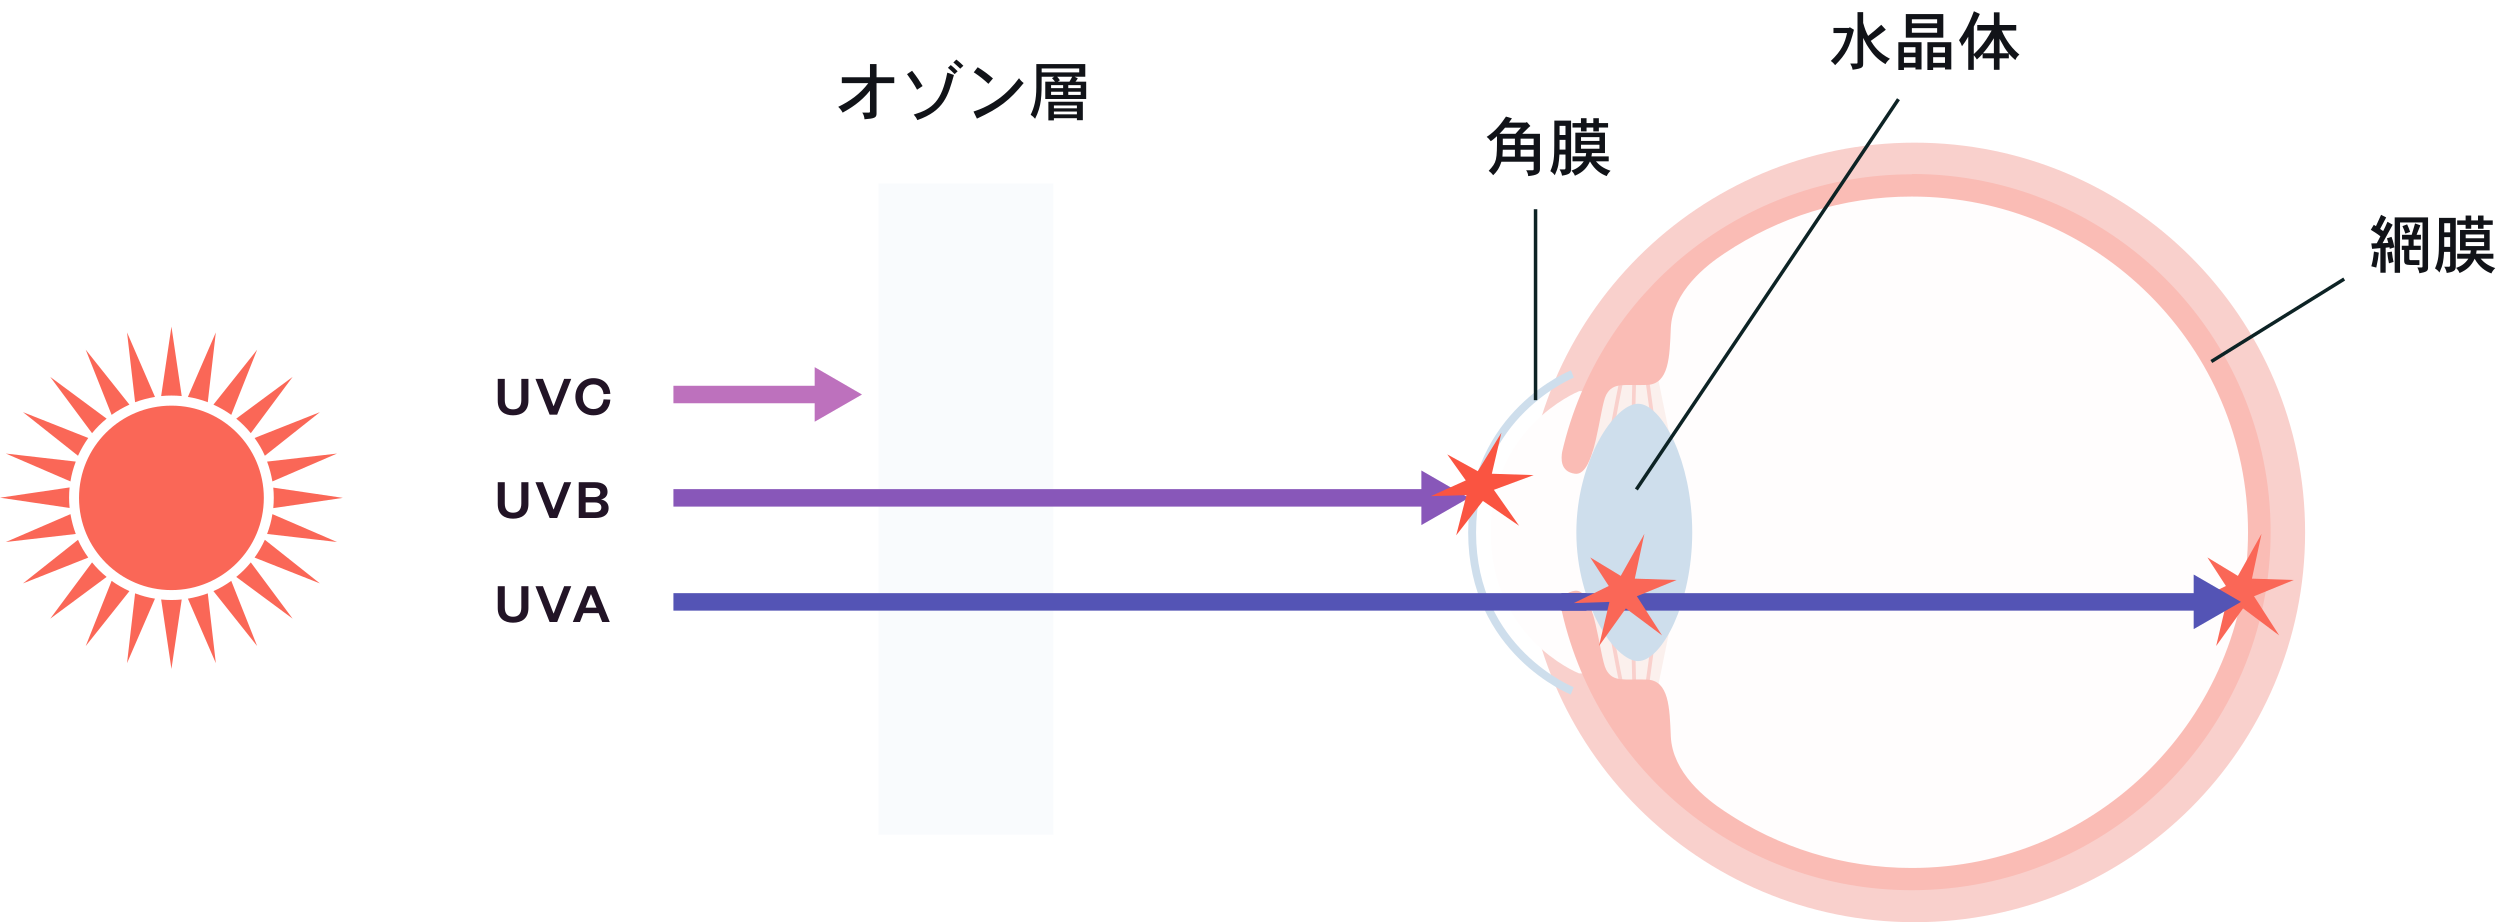 <svg width="572" height="211" viewBox="0 0 572 211" fill="none" xmlns="http://www.w3.org/2000/svg" xmlns:xlink="http://www.w3.org/1999/xlink">
<path d="M438.056 211C487.403 211 527.407 171.073 527.407 121.82C527.407 72.567 487.403 32.64 438.056 32.64C388.709 32.64 348.705 72.567 348.705 121.82C348.705 171.073 388.709 211 438.056 211Z" fill="#F9D0CC"/>
<path d="M437.899 42.192C405.383 42.192 377.377 61.61 364.983 89.484H361.335C360.511 89.836 341.095 97.94 341.095 121.781C341.095 145.622 360.472 153.765 361.296 154.078H364.943C377.338 181.952 405.344 201.37 437.86 201.37C481.908 201.37 517.641 165.745 517.641 121.742C517.641 77.739 481.947 42.114 437.86 42.114L437.899 42.192Z" fill="#FFFDFD"/>
<path d="M379.025 158.737L382.869 139.829L363.1 140.494L369.415 159.755L379.025 158.737Z" fill="#FBF0ED"/>
<path d="M379.025 84.903L382.869 103.812L363.1 103.146L369.415 83.885L379.025 84.903Z" fill="#FBF0ED"/>
<path d="M368.67 102.128L367.807 102.011C368.552 96.373 370.905 85.138 371.023 84.746L371.847 85.02C371.729 85.49 369.415 96.647 368.67 102.128Z" fill="#F9D0CC"/>
<path d="M373.259 101.541C373.181 98.566 373.533 85.099 373.533 84.511H374.396C374.396 84.511 374.004 98.566 374.121 101.502H373.259V101.541Z" fill="#F9D0CC"/>
<path d="M376.927 83.942L376.072 84.058L378.428 101.358L379.283 101.243L376.927 83.942Z" fill="#F9D0CC"/>
<path d="M371.023 158.854C370.905 158.463 368.552 147.227 367.807 141.59L368.67 141.472C369.415 146.992 371.729 158.149 371.847 158.58L371.023 158.854Z" fill="#F9D0CC"/>
<path d="M373.534 159.128C373.534 158.541 373.142 145.074 373.259 142.099H374.122C374.043 145.074 374.396 158.972 374.396 159.089H373.534V159.128Z" fill="#F9D0CC"/>
<path d="M378.423 142.212L376.067 159.513L376.921 159.629L379.277 142.328L378.423 142.212Z" fill="#F9D0CC"/>
<path d="M387.183 121.82C387.183 138.066 380.202 151.259 374.789 151.259C369.376 151.259 360.668 138.066 360.668 121.82C360.668 105.573 369.337 92.38 374.789 92.38C380.241 92.38 387.183 105.573 387.183 121.82Z" fill="#CEDEEC"/>
<path d="M437.428 39.882C398.44 39.882 365.767 67.051 357.412 103.42C357.216 104.751 356.863 107.922 360.354 108.392C365.061 109.018 365.924 93.359 367.493 90.344C369.101 87.33 371.729 88.27 376.828 88.074C381.927 87.878 382.006 81.575 382.28 75.116C382.633 66.738 390.478 60.631 394.675 57.891C406.913 49.748 421.582 44.971 437.389 44.971C458.648 44.971 477.868 53.584 491.792 67.482C505.717 81.379 514.346 100.562 514.346 121.781C514.346 142.999 505.717 162.182 491.792 176.079C477.868 189.977 458.648 198.59 437.389 198.59C421.582 198.59 406.873 193.853 394.675 185.671C390.478 182.93 382.633 176.823 382.28 168.446C382.006 161.947 381.888 155.683 376.828 155.487C371.768 155.292 369.101 156.231 367.493 153.217C365.885 150.202 365.022 134.582 360.354 135.169C356.863 135.639 357.059 138.81 357.412 140.141C365.767 176.549 398.401 203.679 437.428 203.679C482.771 203.679 519.523 166.997 519.523 121.742C519.523 76.486 482.771 39.804 437.428 39.804V39.882Z" fill="#FABCB5"/>
<path d="M359.766 85.568C359.766 85.568 336.82 94.651 336.82 121.82C336.82 148.989 359.727 158.071 359.727 158.071" stroke="#CEDEEC" stroke-width="1.808" stroke-miterlimit="10"/>
<path d="M351.333 47.869V91.558" stroke="#0D2325" stroke-width="0.8" stroke-miterlimit="10"/>
<path d="M434.369 22.696L374.396 111.994" stroke="#0D2325" stroke-width="0.8" stroke-miterlimit="10"/>
<path d="M424.995 2.78H426.292V5.241C426.719 6.716 426.926 7.261 427.427 8.219C428.989 6.966 429.151 6.819 430.434 5.669L431.481 6.804C430.685 7.423 429.608 8.249 428.031 9.354C428.798 10.563 429.726 12.052 432.424 13.452C431.996 13.806 431.643 14.204 431.392 14.676C429.373 13.438 428.547 12.406 427.559 10.946C427.191 10.43 427.132 10.327 426.292 8.676V14.396C426.292 15.383 426.277 15.634 423.874 15.958C423.83 15.516 423.624 15.044 423.344 14.543H424.818C424.936 14.543 424.995 14.469 424.995 14.337V2.78ZM423.019 6.391L423.24 6.229L424.184 6.804C423.181 10.814 422.385 12.406 419.879 14.912C419.585 14.528 419.275 14.219 418.892 13.939C421.383 11.595 422.091 9.885 422.606 7.571H419.496V6.391H423.019ZM443.214 4.401H437.436V5.345H443.214V4.401ZM443.214 6.435H437.436V7.497H443.214V6.435ZM436.05 3.222H444.63V8.617H436.05V3.222ZM438.261 10.799H435.623V12.052H438.261V10.799ZM438.261 13.084H435.623V14.381H438.261V13.084ZM434.34 9.649H439.647V15.899H438.261V15.457H435.623V16.017H434.34V9.649ZM445.013 10.799H442.3V12.052H445.013V10.799ZM445.013 13.084H442.3V14.381H445.013V13.084ZM440.988 9.649H446.457V15.899H445.013V15.457H442.3V16.017H440.988V9.649ZM453.71 12.184H456.201V8.75C454.992 10.681 454.344 11.447 453.71 12.184ZM457.498 8.868V12.184H459.562C458.766 11.212 458.633 10.961 457.498 8.868ZM455.685 6.981H452.398V5.713H456.201V2.824H457.498V5.713H461.316V6.981H457.985C458.368 7.88 459.547 10.475 462.039 12.494C461.582 12.833 461.302 13.29 461.11 13.747C460.653 13.379 460.093 12.804 459.621 12.302V13.349H457.498V15.973H456.201V13.349H453.622V12.317C453.15 12.818 452.767 13.231 452.31 13.614C452.118 13.305 451.897 12.951 451.602 12.641V15.988H450.334V8.396C449.877 9.207 449.406 9.944 448.904 10.578C448.742 10.076 448.506 9.649 448.226 9.192C449.273 7.733 450.29 6.141 451.631 2.573L452.988 3.192C452.369 4.593 452.147 5.065 451.602 6.082V12.376C452.369 11.668 454.02 10.136 455.685 6.981Z" fill="#111318"/>
<path d="M345.256 28.046H349.103L349.354 27.928L350.15 28.828C349.84 29.078 349.663 29.255 349.472 29.447C349.192 29.727 348.838 30.066 348.293 30.611H352.346V38.704C352.302 39.751 351.654 40.075 349.649 40.296C349.605 39.692 349.442 39.353 349.177 38.955H350.695C350.872 38.955 350.902 38.852 350.902 38.704V37.009H343.517C342.986 38.66 342.396 39.338 341.644 40.09C341.291 39.648 341.025 39.367 340.613 39.087C342.485 37.083 342.514 36.714 342.514 31.157C341.983 31.614 341.585 31.997 341.084 32.306C340.76 31.849 340.495 31.599 340.156 31.319C342.396 29.845 343.575 28.12 344.563 26.675L345.934 27.073C345.742 27.368 345.536 27.663 345.256 28.046ZM343.841 33.191H346.612V31.732H343.841V33.191ZM350.902 31.732H347.909V33.191H350.902V31.732ZM343.752 35.83H346.612V34.252H343.841L343.752 35.83ZM350.902 34.252H347.909V35.83H350.902V34.252ZM347.998 29.211H344.357C344.003 29.638 343.531 30.169 343.074 30.611H346.745C347.261 30.066 347.6 29.638 347.998 29.211ZM358.184 28.798H356.828V30.891H358.184V28.798ZM356.828 31.997V34.223H358.184V31.997H356.828ZM355.634 27.589H359.466V38.63C359.466 39.589 359.142 39.913 357.388 40.193C357.314 39.677 357.137 39.249 356.828 38.763H357.874C358.11 38.763 358.184 38.66 358.184 38.395V35.358H356.798C356.651 37.422 356.607 38.188 355.737 40.09C355.442 39.692 355.162 39.426 354.72 39.161C355.589 37.171 355.604 35.8 355.619 33.338C355.634 32.926 355.634 32.395 355.634 27.589ZM365.952 31.378H361.736V32.248H365.952V31.378ZM365.952 33.117H361.736V34.031H365.952V33.117ZM360.439 30.361H367.22V35.019H364.242C364.228 35.24 364.183 35.52 364.124 35.785H368.075V36.92H365.156C365.834 37.687 366.689 38.468 368.502 39.073C368.09 39.471 367.81 39.839 367.618 40.296C366.321 39.81 364.891 38.91 363.785 36.935C363.063 38.468 362.164 39.397 360.336 40.208C360.159 39.751 359.923 39.412 359.555 39.028C360.631 38.675 361.618 38.056 362.355 36.92H359.791V35.785H362.783C362.857 35.52 362.886 35.269 362.916 35.019H360.439V30.361ZM361.722 27.044H363.004V28.164H364.552V27.044H365.82V28.164H367.928V29.181H365.82V30.066H364.552V29.181H363.004V30.066H361.722V29.181H359.791V28.164H361.722V27.044Z" fill="#111318"/>
<path d="M505.952 82.711L536.35 63.841" stroke="#0D2325" stroke-width="0.8" stroke-miterlimit="10"/>
<path d="M546.445 55.574L546.136 54.528L547.182 54.189C547.344 54.616 547.58 55.25 547.831 56.591L546.784 56.93L546.711 56.577L545.841 56.68V62.399H544.632V56.768L542.731 56.945L542.554 55.692C542.966 55.692 543.409 55.692 543.807 55.663C544.042 55.235 544.367 54.587 544.632 54.071C543.969 53.496 542.79 52.803 542.436 52.582L543.129 51.432L543.615 51.742C543.851 51.24 544.544 49.678 544.794 49.147L545.959 49.752C545.546 50.548 545.281 51.063 544.573 52.376L545.266 52.877C545.502 52.434 545.915 51.579 546.254 50.739L547.448 51.417C547.094 52.095 545.163 55.574 545.133 55.633C545.517 55.633 545.988 55.589 546.445 55.574ZM543.158 57.55L544.278 57.8C544.16 58.891 544.042 59.702 543.689 61.22C543.35 61.117 542.848 60.984 542.554 60.925C542.804 60.056 542.966 59.407 543.158 57.55ZM547.905 49.737H555.54V61.22C555.54 62.09 555.113 62.222 553.55 62.532C553.477 62.016 553.3 61.589 553.093 61.191H554.066C554.214 61.191 554.273 61.132 554.273 60.984V50.901H549.128V62.414H547.905V49.737ZM552.917 53.717H553.919L553.904 54.808H552.238V56.223H553.875V57.181H551.251V59.156C551.251 59.525 551.428 59.525 551.546 59.525H553.565V60.645C551.413 60.645 550.823 60.645 550.44 60.468C550.278 60.38 550.072 60.159 550.072 59.717V57.181H549.526V56.223H551.074V54.808H549.585V53.717H551.796C552.003 53.098 552.474 51.417 552.563 51.123L553.786 51.55C553.639 51.904 553.035 53.407 552.917 53.717ZM549.674 51.742L550.75 51.329C550.986 51.83 551.251 52.449 551.442 53.068L550.337 53.452C550.204 52.936 549.939 52.287 549.674 51.742ZM546.195 57.741L547.256 57.564C547.33 58.36 547.492 59.274 547.639 59.938C547.256 60.041 546.917 60.129 546.593 60.247C546.431 59.481 546.268 58.552 546.195 57.741ZM560.597 51.063H559.24V53.157H560.597V51.063ZM559.24 54.262V56.488H560.597V54.262H559.24ZM558.046 49.855H561.879V60.896C561.879 61.854 561.555 62.178 559.801 62.458C559.727 61.942 559.55 61.515 559.24 61.028H560.287C560.523 61.028 560.597 60.925 560.597 60.66V57.623H559.211C559.064 59.687 559.019 60.453 558.15 62.355C557.855 61.957 557.575 61.692 557.133 61.426C558.002 59.436 558.017 58.066 558.032 55.604C558.046 55.191 558.046 54.66 558.046 49.855ZM568.365 53.643H564.149V54.513H568.365V53.643ZM568.365 55.383H564.149V56.297H568.365V55.383ZM562.852 52.626H569.633V57.284H566.655C566.64 57.505 566.596 57.785 566.537 58.051H570.488V59.186H567.569C568.247 59.952 569.102 60.734 570.915 61.338C570.503 61.736 570.223 62.105 570.031 62.562C568.734 62.075 567.304 61.176 566.198 59.2C565.476 60.734 564.577 61.662 562.749 62.473C562.572 62.016 562.336 61.677 561.968 61.294C563.044 60.94 564.031 60.321 564.768 59.186H562.203V58.051H565.196C565.27 57.785 565.299 57.535 565.328 57.284H562.852V52.626ZM564.134 49.309H565.417V50.43H566.965V49.309H568.232V50.43H570.34V51.447H568.232V52.331H566.965V51.447H565.417V52.331H564.134V51.447H562.203V50.43H564.134V49.309Z" fill="#111318"/>
<path d="M29.614 92.576C28.163 93.242 26.79 94.025 25.535 94.925L19.612 80.01L29.614 92.576ZM15.925 111.524L0 113.873L15.925 116.222C15.846 115.439 15.807 114.656 15.807 113.873C15.807 113.09 15.846 112.307 15.925 111.524ZM73.191 94.299L58.247 100.21C59.149 101.463 59.973 102.833 60.6 104.282L73.191 94.299ZM49.382 76.056L42.989 90.815C44.558 91.049 46.088 91.48 47.539 92.028L49.382 76.056ZM29.065 76.056L30.908 92.028C32.359 91.48 33.889 91.089 35.458 90.815L29.065 76.056ZM58.835 80.01L48.833 92.576C50.285 93.242 51.657 94.025 52.913 94.925L58.835 80.01ZM57.384 99.114L66.954 86.234L54.05 95.786C55.266 96.765 56.403 97.9 57.384 99.114ZM41.577 90.619L39.224 74.725L36.87 90.619C37.655 90.54 38.439 90.501 39.224 90.501C40.008 90.501 40.792 90.54 41.577 90.619ZM77.113 103.773L61.11 105.613C61.659 107.061 62.052 108.588 62.326 110.154L77.113 103.773ZM24.397 95.786L11.492 86.234L21.063 99.114C22.044 97.9 23.181 96.765 24.397 95.786ZM77.113 124.012L62.326 117.631C62.091 119.197 61.659 120.724 61.11 122.172L77.113 124.012ZM62.522 116.261L78.447 113.912L62.522 111.563C62.601 112.346 62.64 113.129 62.64 113.912C62.64 114.695 62.601 115.478 62.522 116.261ZM54.05 131.999L66.954 141.551L57.384 128.671C56.403 129.885 55.266 131.02 54.05 131.999ZM29.065 151.729L35.458 136.971C33.889 136.736 32.359 136.305 30.908 135.757L29.065 151.729ZM21.063 128.671L11.492 141.551L24.397 131.999C23.181 131.02 22.044 129.885 21.063 128.671ZM19.612 147.815L29.614 135.248C28.163 134.582 26.79 133.8 25.535 132.899L19.612 147.815ZM73.191 133.486L60.6 123.503C59.934 124.952 59.149 126.322 58.247 127.575L73.191 133.486ZM58.835 147.815L52.913 132.899C51.657 133.8 50.285 134.622 48.833 135.248L58.835 147.815ZM49.382 151.729L47.539 135.757C46.088 136.305 44.558 136.696 42.989 136.971L49.382 151.729ZM1.334 103.773L16.121 110.154C16.356 108.588 16.788 107.061 17.337 105.613L1.334 103.773ZM5.256 94.299L17.847 104.282C18.514 102.833 19.298 101.463 20.2 100.21L5.256 94.299ZM1.334 124.012L17.337 122.172C16.788 120.724 16.395 119.197 16.121 117.631L1.334 124.012ZM5.256 133.486L20.2 127.575C19.298 126.322 18.474 124.952 17.847 123.503L5.256 133.486ZM36.87 137.166L39.224 153.06L41.577 137.166C40.792 137.245 40.008 137.284 39.224 137.284C38.439 137.284 37.655 137.245 36.87 137.166ZM39.224 92.811C27.535 92.811 18.082 102.246 18.082 113.912C18.082 125.578 27.535 135.013 39.224 135.013C50.912 135.013 60.365 125.578 60.365 113.912C60.365 102.246 50.912 92.811 39.224 92.811Z" fill="#FA6757"/>
<path d="M199.049 14.659H200.552V17.681H204.606V19.022H200.552V25.965C200.552 26.924 200.125 27.115 197.796 27.292C197.766 26.761 197.589 26.172 197.28 25.759H198.783C199.004 25.759 199.049 25.671 199.049 25.494V20.732C196.911 23.415 194.479 24.83 192.798 25.774C192.563 25.302 192.209 24.845 191.781 24.447C194.376 23.209 196.823 21.499 198.665 19.022H192.607V17.681H199.049V14.659ZM220.423 15.042L219.701 15.72C219.185 15.234 218.639 14.718 218.123 14.29L218.816 13.627C219.317 14.01 219.878 14.497 220.423 15.042ZM219.111 16.31L218.418 16.959C217.961 16.502 217.445 15.986 216.885 15.514L217.534 14.88C218.035 15.278 218.595 15.779 219.111 16.31ZM207.525 16.959L208.689 16.192C209.913 17.755 210.488 18.669 211.092 19.686L209.824 20.526C209.146 19.244 208.365 18.108 207.525 16.959ZM216.738 16.62L218.256 17.15C216.944 21.882 215.986 25.346 209.883 27.484C209.706 27.041 209.426 26.614 209.058 26.216C213.362 24.919 215.47 23.165 216.738 16.62ZM227.189 17.946L226.143 19.184C225.258 18.344 224.123 17.401 222.796 16.546L223.696 15.381C224.919 16.118 226.039 16.944 227.189 17.946ZM223.519 27.145L222.737 25.523C223.99 25.11 227.646 23.902 231.051 20.378C231.877 19.509 232.511 18.772 233.159 17.887C233.425 18.3 233.793 18.698 234.221 18.993C230.992 22.958 228.722 24.727 223.519 27.145ZM237.11 14.659H248.313V17.563H245.881L246.603 17.931C246.47 18.138 246.264 18.462 246.072 18.683H248.519V22.649H239.159V18.683H241.385C241.178 18.403 240.957 18.153 240.692 17.887L241.208 17.563H238.333C238.333 22.133 238.333 24.167 236.83 27.174C236.52 26.791 236.211 26.526 235.813 26.26C236.609 24.639 237.11 22.87 237.11 20.01V14.659ZM243.242 19.479H240.486V20.172H243.242V19.479ZM247.266 19.479H244.421V20.172H247.266V19.479ZM243.242 20.983H240.486V21.72H243.242V20.983ZM247.266 20.983H244.421V21.72H247.266V20.983ZM246.927 15.661H238.333V16.561H246.927V15.661ZM242.505 18.359L242.048 18.683H244.701C244.908 18.344 245.114 17.976 245.321 17.563H241.886C242.122 17.814 242.328 18.079 242.505 18.359ZM246.397 24.123H241.134V24.786H246.397V24.123ZM246.397 25.523H241.134V26.157H246.397V25.523ZM239.866 23.282H247.753V27.498H246.397V27.041H241.134V27.543H239.866V23.282Z" fill="#111318"/>
<rect width="40" height="149" transform="translate(201 42)" fill="url(#pattern0_33_1510)"/>
<path d="M512.031 131.764L517.444 122.133L515.248 132.39L524.818 132.703L515.718 136.422L521.484 145.387L513.208 139.202L507.05 147.814L509.443 137.714L501.284 137.988L509.286 134.073L505.05 127.536L512.031 131.764Z" fill="#FA6757"/>
<path d="M117.381 142.474C115.417 142.474 113.883 141.525 113.883 139.133V134.127H115.495V138.964C115.495 140.381 116.093 141.109 117.381 141.109C118.681 141.109 119.279 140.381 119.279 138.977V134.127H120.904V139.133C120.904 141.525 119.344 142.474 117.381 142.474ZM127.479 142.318H125.75L122.513 134.127H124.216L126.634 140.342H126.686L129.078 134.127H130.703L127.479 142.318ZM134.369 134.127H136.176L139.517 142.318H137.788L136.969 140.29H133.485L132.692 142.318H131.053L134.369 134.127ZM135.188 135.974L133.979 139.042H136.475L135.24 135.974H135.188Z" fill="#221426"/>
<path d="M117.381 118.672C115.417 118.672 113.883 117.723 113.883 115.33V110.325H115.495V115.161C115.495 116.579 116.093 117.307 117.381 117.307C118.681 117.307 119.279 116.579 119.279 115.174V110.325H120.904V115.33C120.904 117.723 119.344 118.672 117.381 118.672ZM127.479 118.516H125.75L122.513 110.325H124.216L126.634 116.54H126.686L129.078 110.325H130.703L127.479 118.516ZM139.253 116.267C139.253 117.684 138.174 118.516 136.263 118.516H132.414V110.325H136.055C138.122 110.325 139.006 111.209 139.006 112.548C139.006 113.471 138.382 114.121 137.498 114.264C138.486 114.446 139.253 115.096 139.253 116.267ZM136.081 114.966H134V117.203H136.081C137.095 117.203 137.589 116.774 137.589 116.098C137.589 115.409 137.095 114.966 136.081 114.966ZM134 111.638V113.731H135.951C136.926 113.731 137.342 113.302 137.342 112.691C137.342 112.08 136.926 111.638 135.951 111.638H134Z" fill="#221426"/>
<path d="M117.381 95.026C115.417 95.026 113.883 94.077 113.883 91.685V86.679H115.495V91.516C115.495 92.933 116.093 93.661 117.381 93.661C118.681 93.661 119.279 92.933 119.279 91.529V86.679H120.904V91.685C120.904 94.077 119.344 95.026 117.381 95.026ZM127.479 94.87H125.75L122.513 86.679H124.216L126.634 92.894H126.686L129.078 86.679H130.703L127.479 94.87ZM131.644 90.775C131.644 88.252 133.425 86.523 135.752 86.523C138.17 86.523 139.509 88.044 139.652 90.112L138.092 90.177C137.975 88.954 137.247 87.953 135.752 87.953C134.296 87.953 133.334 89.045 133.334 90.775C133.334 92.504 134.296 93.596 135.752 93.596C137.247 93.596 137.975 92.595 138.092 91.373L139.652 91.438C139.509 93.518 138.17 95.026 135.752 95.026C133.425 95.026 131.644 93.297 131.644 90.775Z" fill="#221426"/>
<path d="M357.256 137.714H503.716" stroke="#5454B5" stroke-width="4" stroke-miterlimit="10"/>
<path d="M501.912 143.939L512.738 137.714L501.912 131.45V143.939Z" fill="#5454B5"/>
<path d="M154.078 137.714H362.982" stroke="#5454B5" stroke-width="4" stroke-miterlimit="10"/>
<path d="M154.078 113.912H327.053" stroke="#8857B9" stroke-width="4" stroke-miterlimit="10"/>
<path d="M325.21 120.137L336.076 113.912L325.21 107.648V120.137Z" fill="#8857B9"/>
<path d="M154.078 90.266H188.202" stroke="#BD71BD" stroke-width="4" stroke-miterlimit="10"/>
<path d="M186.398 96.491L197.224 90.266L186.398 84.002V96.491Z" fill="#BD71BD"/>
<path d="M370.827 131.763L376.24 122.133L374.043 132.39L383.614 132.703L374.514 136.422L380.28 145.387L372.004 139.202L365.846 147.814L368.238 137.714L360.08 137.988L368.081 134.073L363.845 127.535L370.827 131.763Z" fill="#FA6757"/>
<path d="M338.115 107.805L343.528 98.997L341.331 108.392L350.902 108.705L341.802 112.072L347.568 120.293L339.291 114.617L333.173 122.486L335.526 113.286L327.367 113.521L335.369 109.919L331.133 103.968L338.115 107.805Z" fill="#FA5441"/>
<defs>
<pattern id="pattern0_33_1510" patternUnits="userSpaceOnUse" patternTransform="matrix(8.925 0 0 15.351 0 0)" preserveAspectRatio="none" viewBox="0 0 17.5 30.1" width="1" height="1">
<use xlink:href="#pattern0_33_1510_inner" transform="translate(-17.5 0)"/>
<g id="pattern0_33_1510_inner">
<circle cx="3.5" cy="3.5" r="3.5" fill="#C2D6E7"/>
</g>
<use xlink:href="#pattern0_33_1510_inner" transform="translate(-8.75 15.05)"/>
<use xlink:href="#pattern0_33_1510_inner" transform="translate(8.75 15.05)"/>
</pattern></defs>
</svg>
